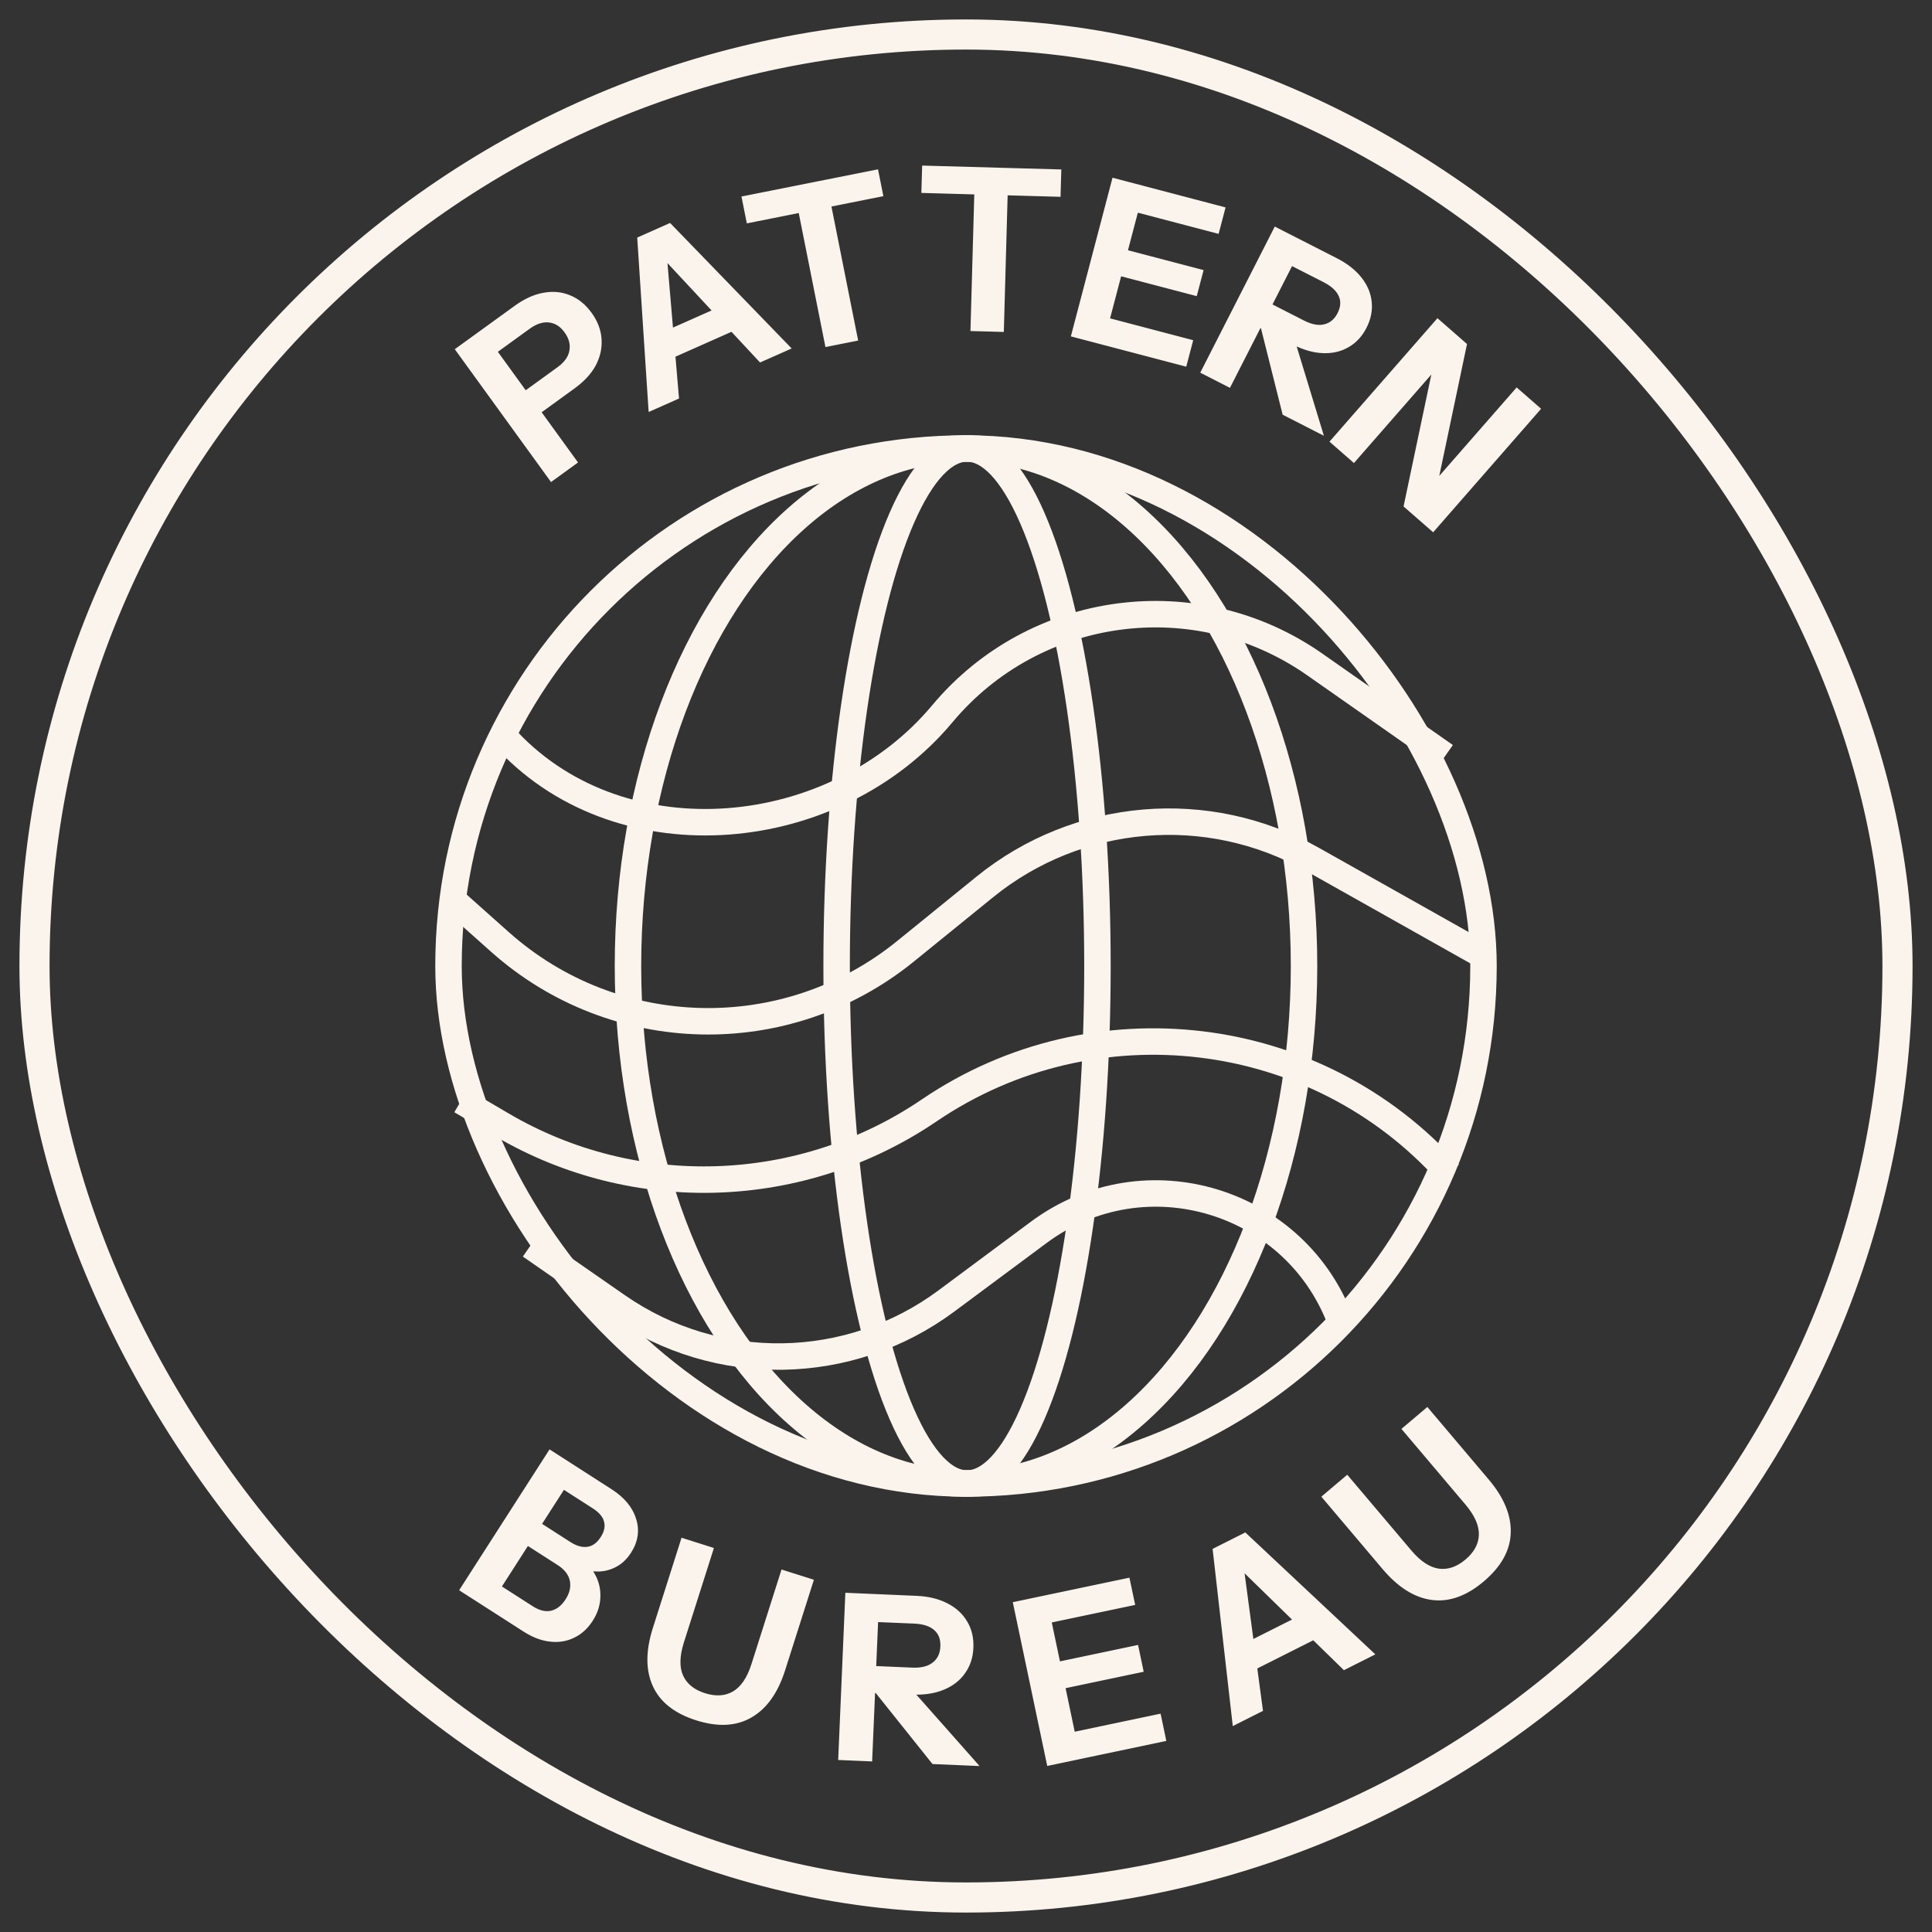 <?xml version="1.0" encoding="utf-8"?>
<svg xmlns="http://www.w3.org/2000/svg" fill="none" height="100%" overflow="visible" preserveAspectRatio="none" style="display: block;" viewBox="0 0 56 56" width="100%">
<rect x="0" y="0" width="56" height="56" fill="#333333" stroke="none"/>
<g id="Logo">
<g clip-path="url(#clip0_0_34)">
<g id="Group 3">
<rect height="30" id="Rectangle 1" rx="15" stroke="#FAF4EC" stroke-width="0.767" width="30" x="13" y="13"/>
<ellipse cx="28.03" cy="28" id="Ellipse 14" rx="3.78" ry="15" stroke="#FAF4EC" stroke-width="0.767"/>
<ellipse cx="28" cy="28" id="Ellipse 15" rx="9.798" ry="15" stroke="#FAF4EC" stroke-width="0.767"/>
<path d="M13.121 26.082L14.491 27.303C17.812 30.263 22.789 30.378 26.243 27.576L28.545 25.708C31.243 23.519 35.005 23.201 38.033 24.904L43.06 27.733" id="Vector 1" stroke="#FAF4EC" stroke-width="0.767"/>
<path d="M13.363 31.908L14.554 32.607C18.407 34.868 23.238 34.696 26.934 32.185V32.185C31.702 28.947 38.158 29.716 42.002 34.011V34.011" id="Vector 4" stroke="#FAF4EC" stroke-width="0.767"/>
<path d="M15.374 36.107L17.903 37.863C20.783 39.862 24.618 39.8 27.432 37.709L30.105 35.723C33.19 33.43 37.615 34.779 38.896 38.404V38.404" id="Vector 5" stroke="#FAF4EC" stroke-width="0.767"/>
<path d="M14.437 21.172C14.537 21.28 14.635 21.385 14.732 21.488C18.076 25.011 24.198 24.417 27.313 20.69V20.69C29.993 17.483 34.683 16.861 38.107 19.258L41.892 21.909" id="Vector 3" stroke="#FAF4EC" stroke-width="0.767"/>
</g>
<g id="Group 4">
<g id="PATTERN">
<mask fill="black" height="33.941" id="path-9-outside-1_0_34" maskUnits="userSpaceOnUse" width="33.941" x="11.736" y="-5.377">
<rect fill="white" height="33.941" width="33.941" x="11.736" y="-5.377"/>
<path d="M15.986 13.88L13.274 10.137L14.954 8.92C15.227 8.722 15.495 8.599 15.757 8.552C16.023 8.503 16.269 8.525 16.496 8.62C16.726 8.712 16.926 8.874 17.094 9.106C17.26 9.335 17.352 9.575 17.37 9.826C17.388 10.077 17.335 10.321 17.211 10.559C17.085 10.793 16.885 11.009 16.611 11.208L15.457 12.044L15.073 11.514L16.196 10.7C16.41 10.544 16.535 10.37 16.569 10.176C16.607 9.98 16.556 9.786 16.418 9.596C16.282 9.408 16.117 9.304 15.921 9.282C15.729 9.257 15.525 9.323 15.31 9.478L14.338 10.183L16.662 13.39L15.986 13.88ZM18.861 11.843L18.539 6.928L19.196 6.636L19.612 11.509L18.861 11.843ZM22.047 10.428L18.715 6.85L19.407 6.542L22.833 10.078L22.047 10.428ZM18.927 9.826L21.239 8.798L21.51 9.409L19.198 10.436L18.927 9.826ZM23.978 9.982L23.204 6.097L21.699 6.397L21.57 5.748L25.398 4.985L25.527 5.634L24.022 5.934L24.796 9.819L23.978 9.982ZM28.197 9.53L28.308 5.571L26.774 5.528L26.793 4.867L30.695 4.976L30.676 5.637L29.142 5.594L29.032 9.554L28.197 9.53ZM31.12 9.703L32.294 5.232L33.102 5.444L31.927 9.915L31.12 9.703ZM31.505 9.804L31.673 9.164L34.505 9.908L34.337 10.547L31.505 9.804ZM32.027 7.817L32.192 7.19L34.806 7.876L34.641 8.503L32.027 7.817ZM32.511 5.973L32.679 5.333L35.443 6.059L35.275 6.698L32.511 5.973ZM34.879 10.774L36.979 6.656L38.718 7.543C39.011 7.693 39.242 7.872 39.408 8.082C39.575 8.292 39.67 8.516 39.693 8.754C39.72 8.993 39.672 9.233 39.549 9.473C39.429 9.71 39.264 9.887 39.054 10.006C38.848 10.127 38.611 10.182 38.343 10.17C38.075 10.158 37.795 10.077 37.501 9.928L36.346 9.338L36.635 8.772L37.767 9.35C38.007 9.472 38.219 9.51 38.401 9.464C38.587 9.42 38.729 9.3 38.829 9.106C38.928 8.911 38.941 8.73 38.867 8.563C38.796 8.392 38.638 8.245 38.394 8.12L37.422 7.624L35.622 11.153L34.879 10.774ZM37.235 11.976L36.473 8.934L37.308 9.36L38.264 12.501L37.235 11.976ZM38.629 12.796L41.671 9.316L42.45 9.996L41.501 14.505L41.284 14.392L43.967 11.323L44.577 11.855L41.534 15.335L40.756 14.655L41.704 10.146L41.921 10.259L39.238 13.328L38.629 12.796Z"/>
</mask>
<path d="M15.986 13.88L13.274 10.137L14.954 8.92C15.227 8.722 15.495 8.599 15.757 8.552C16.023 8.503 16.269 8.525 16.496 8.62C16.726 8.712 16.926 8.874 17.094 9.106C17.26 9.335 17.352 9.575 17.37 9.826C17.388 10.077 17.335 10.321 17.211 10.559C17.085 10.793 16.885 11.009 16.611 11.208L15.457 12.044L15.073 11.514L16.196 10.7C16.41 10.544 16.535 10.37 16.569 10.176C16.607 9.98 16.556 9.786 16.418 9.596C16.282 9.408 16.117 9.304 15.921 9.282C15.729 9.257 15.525 9.323 15.31 9.478L14.338 10.183L16.662 13.39L15.986 13.88ZM18.861 11.843L18.539 6.928L19.196 6.636L19.612 11.509L18.861 11.843ZM22.047 10.428L18.715 6.85L19.407 6.542L22.833 10.078L22.047 10.428ZM18.927 9.826L21.239 8.798L21.51 9.409L19.198 10.436L18.927 9.826ZM23.978 9.982L23.204 6.097L21.699 6.397L21.57 5.748L25.398 4.985L25.527 5.634L24.022 5.934L24.796 9.819L23.978 9.982ZM28.197 9.53L28.308 5.571L26.774 5.528L26.793 4.867L30.695 4.976L30.676 5.637L29.142 5.594L29.032 9.554L28.197 9.53ZM31.12 9.703L32.294 5.232L33.102 5.444L31.927 9.915L31.12 9.703ZM31.505 9.804L31.673 9.164L34.505 9.908L34.337 10.547L31.505 9.804ZM32.027 7.817L32.192 7.19L34.806 7.876L34.641 8.503L32.027 7.817ZM32.511 5.973L32.679 5.333L35.443 6.059L35.275 6.698L32.511 5.973ZM34.879 10.774L36.979 6.656L38.718 7.543C39.011 7.693 39.242 7.872 39.408 8.082C39.575 8.292 39.67 8.516 39.693 8.754C39.72 8.993 39.672 9.233 39.549 9.473C39.429 9.71 39.264 9.887 39.054 10.006C38.848 10.127 38.611 10.182 38.343 10.17C38.075 10.158 37.795 10.077 37.501 9.928L36.346 9.338L36.635 8.772L37.767 9.35C38.007 9.472 38.219 9.51 38.401 9.464C38.587 9.42 38.729 9.3 38.829 9.106C38.928 8.911 38.941 8.73 38.867 8.563C38.796 8.392 38.638 8.245 38.394 8.12L37.422 7.624L35.622 11.153L34.879 10.774ZM37.235 11.976L36.473 8.934L37.308 9.36L38.264 12.501L37.235 11.976ZM38.629 12.796L41.671 9.316L42.45 9.996L41.501 14.505L41.284 14.392L43.967 11.323L44.577 11.855L41.534 15.335L40.756 14.655L41.704 10.146L41.921 10.259L39.238 13.328L38.629 12.796Z" fill="#FAF4EC"/>
<path d="M15.986 13.88L15.933 13.919L15.972 13.973L16.025 13.934L15.986 13.88ZM13.274 10.137L13.236 10.083L13.182 10.122L13.221 10.176L13.274 10.137ZM15.757 8.552L15.769 8.617L15.769 8.617L15.757 8.552ZM16.496 8.62L16.47 8.681L16.471 8.681L16.496 8.62ZM17.37 9.826L17.436 9.821L17.436 9.821L17.37 9.826ZM17.211 10.559L17.27 10.59L17.27 10.589L17.211 10.559ZM15.457 12.044L15.403 12.083L15.442 12.136L15.496 12.098L15.457 12.044ZM15.073 11.514L15.034 11.46L14.98 11.499L15.019 11.553L15.073 11.514ZM16.569 10.176L16.504 10.164L16.504 10.165L16.569 10.176ZM15.921 9.282L15.913 9.347L15.914 9.347L15.921 9.282ZM14.338 10.183L14.299 10.129L14.246 10.168L14.285 10.222L14.338 10.183ZM16.662 13.39L16.701 13.444L16.755 13.405L16.716 13.352L16.662 13.39ZM15.986 13.88L16.04 13.841L13.328 10.098L13.274 10.137L13.221 10.176L15.933 13.919L15.986 13.88ZM13.274 10.137L13.313 10.191L14.992 8.974L14.954 8.92L14.915 8.867L13.236 10.083L13.274 10.137ZM14.954 8.92L14.992 8.974C15.26 8.78 15.519 8.662 15.769 8.617L15.757 8.552L15.745 8.487C15.472 8.536 15.195 8.664 14.915 8.867L14.954 8.92ZM15.757 8.552L15.769 8.617C16.023 8.57 16.256 8.592 16.47 8.681L16.496 8.62L16.521 8.558C16.281 8.459 16.022 8.435 15.745 8.487L15.757 8.552ZM16.496 8.62L16.471 8.681C16.688 8.768 16.878 8.921 17.04 9.145L17.094 9.106L17.148 9.067C16.973 8.826 16.764 8.655 16.52 8.558L16.496 8.62ZM17.094 9.106L17.04 9.145C17.2 9.365 17.287 9.593 17.304 9.83L17.37 9.826L17.436 9.821C17.417 9.556 17.32 9.304 17.148 9.067L17.094 9.106ZM17.37 9.826L17.304 9.83C17.321 10.069 17.271 10.301 17.152 10.528L17.211 10.559L17.27 10.589C17.399 10.342 17.455 10.085 17.436 9.821L17.37 9.826ZM17.211 10.559L17.153 10.527C17.032 10.751 16.84 10.96 16.572 11.154L16.611 11.208L16.65 11.261C16.93 11.059 17.137 10.835 17.27 10.59L17.211 10.559ZM16.611 11.208L16.572 11.154L15.418 11.99L15.457 12.044L15.496 12.098L16.65 11.261L16.611 11.208ZM15.457 12.044L15.511 12.005L15.126 11.475L15.073 11.514L15.019 11.553L15.403 12.083L15.457 12.044ZM15.073 11.514L15.111 11.567L16.235 10.754L16.196 10.7L16.157 10.646L15.034 11.46L15.073 11.514ZM16.196 10.7L16.235 10.754C16.458 10.591 16.596 10.403 16.634 10.187L16.569 10.176L16.504 10.165C16.474 10.336 16.363 10.497 16.157 10.646L16.196 10.7ZM16.569 10.176L16.634 10.188C16.676 9.971 16.618 9.759 16.472 9.557L16.418 9.596L16.364 9.634C16.494 9.813 16.537 9.988 16.504 10.164L16.569 10.176ZM16.418 9.596L16.472 9.557C16.327 9.357 16.146 9.24 15.929 9.216L15.921 9.282L15.914 9.347C16.088 9.367 16.238 9.459 16.364 9.634L16.418 9.596ZM15.921 9.282L15.93 9.216C15.715 9.189 15.495 9.263 15.272 9.425L15.31 9.478L15.349 9.532C15.556 9.382 15.743 9.326 15.913 9.347L15.921 9.282ZM15.31 9.478L15.272 9.425L14.299 10.129L14.338 10.183L14.377 10.236L15.349 9.532L15.31 9.478ZM14.338 10.183L14.285 10.222L16.609 13.429L16.662 13.39L16.716 13.352L14.392 10.144L14.338 10.183ZM16.662 13.39L16.623 13.337L15.948 13.827L15.986 13.88L16.025 13.934L16.701 13.444L16.662 13.39ZM18.861 11.843L18.795 11.848L18.802 11.942L18.888 11.904L18.861 11.843ZM18.539 6.928L18.512 6.868L18.47 6.886L18.473 6.933L18.539 6.928ZM19.196 6.636L19.262 6.631L19.254 6.538L19.169 6.576L19.196 6.636ZM19.612 11.509L19.639 11.57L19.682 11.551L19.678 11.504L19.612 11.509ZM22.047 10.428L21.999 10.473L22.031 10.507L22.074 10.488L22.047 10.428ZM18.715 6.85L18.688 6.79L18.603 6.827L18.666 6.895L18.715 6.85ZM19.407 6.542L19.455 6.496L19.422 6.463L19.38 6.482L19.407 6.542ZM22.833 10.078L22.86 10.139L22.947 10.1L22.881 10.032L22.833 10.078ZM18.927 9.826L18.9 9.765L18.84 9.792L18.867 9.853L18.927 9.826ZM21.239 8.798L21.299 8.772L21.272 8.711L21.212 8.738L21.239 8.798ZM21.51 9.409L21.537 9.469L21.597 9.442L21.57 9.382L21.51 9.409ZM19.198 10.436L19.138 10.463L19.165 10.523L19.225 10.496L19.198 10.436ZM18.861 11.843L18.927 11.839L18.605 6.924L18.539 6.928L18.473 6.933L18.795 11.848L18.861 11.843ZM18.539 6.928L18.566 6.989L19.223 6.697L19.196 6.636L19.169 6.576L18.512 6.868L18.539 6.928ZM19.196 6.636L19.13 6.642L19.546 11.515L19.612 11.509L19.678 11.504L19.262 6.631L19.196 6.636ZM19.612 11.509L19.585 11.449L18.834 11.783L18.861 11.843L18.888 11.904L19.639 11.57L19.612 11.509ZM22.047 10.428L22.096 10.382L18.763 6.805L18.715 6.85L18.666 6.895L21.999 10.473L22.047 10.428ZM18.715 6.85L18.742 6.91L19.434 6.603L19.407 6.542L19.38 6.482L18.688 6.79L18.715 6.85ZM19.407 6.542L19.36 6.588L22.786 10.124L22.833 10.078L22.881 10.032L19.455 6.496L19.407 6.542ZM22.833 10.078L22.806 10.018L22.02 10.367L22.047 10.428L22.074 10.488L22.86 10.139L22.833 10.078ZM18.927 9.826L18.954 9.886L21.266 8.859L21.239 8.798L21.212 8.738L18.9 9.765L18.927 9.826ZM21.239 8.798L21.178 8.825L21.449 9.436L21.51 9.409L21.57 9.382L21.299 8.772L21.239 8.798ZM21.51 9.409L21.483 9.348L19.172 10.375L19.198 10.436L19.225 10.496L21.537 9.469L21.51 9.409ZM19.198 10.436L19.259 10.409L18.988 9.799L18.927 9.826L18.867 9.853L19.138 10.463L19.198 10.436ZM23.978 9.982L23.913 9.995L23.926 10.06L23.991 10.047L23.978 9.982ZM23.204 6.097L23.269 6.084L23.256 6.019L23.191 6.032L23.204 6.097ZM21.699 6.397L21.634 6.41L21.647 6.475L21.712 6.462L21.699 6.397ZM21.57 5.748L21.557 5.683L21.492 5.696L21.505 5.761L21.57 5.748ZM25.398 4.985L25.463 4.973L25.45 4.908L25.385 4.921L25.398 4.985ZM25.527 5.634L25.54 5.699L25.605 5.686L25.592 5.621L25.527 5.634ZM24.022 5.934L24.009 5.869L23.944 5.882L23.957 5.947L24.022 5.934ZM24.796 9.819L24.809 9.884L24.874 9.871L24.861 9.806L24.796 9.819ZM23.978 9.982L24.043 9.969L23.269 6.084L23.204 6.097L23.139 6.11L23.913 9.995L23.978 9.982ZM23.204 6.097L23.191 6.032L21.686 6.332L21.699 6.397L21.712 6.462L23.217 6.162L23.204 6.097ZM21.699 6.397L21.764 6.384L21.635 5.735L21.57 5.748L21.505 5.761L21.634 6.41L21.699 6.397ZM21.57 5.748L21.583 5.813L25.411 5.05L25.398 4.985L25.385 4.921L21.557 5.683L21.57 5.748ZM25.398 4.985L25.333 4.998L25.462 5.647L25.527 5.634L25.592 5.621L25.463 4.973L25.398 4.985ZM25.527 5.634L25.514 5.569L24.009 5.869L24.022 5.934L24.035 5.999L25.54 5.699L25.527 5.634ZM24.022 5.934L23.957 5.947L24.731 9.832L24.796 9.819L24.861 9.806L24.087 5.921L24.022 5.934ZM24.796 9.819L24.783 9.754L23.965 9.917L23.978 9.982L23.991 10.047L24.809 9.884L24.796 9.819ZM28.197 9.53L28.131 9.529L28.129 9.595L28.195 9.597L28.197 9.53ZM28.308 5.571L28.374 5.573L28.376 5.506L28.31 5.505L28.308 5.571ZM26.774 5.528L26.708 5.526L26.706 5.592L26.773 5.594L26.774 5.528ZM26.793 4.867L26.795 4.801L26.729 4.799L26.727 4.865L26.793 4.867ZM30.695 4.976L30.761 4.978L30.763 4.912L30.697 4.91L30.695 4.976ZM30.676 5.637L30.674 5.703L30.741 5.705L30.742 5.639L30.676 5.637ZM29.142 5.594L29.144 5.528L29.078 5.526L29.076 5.592L29.142 5.594ZM29.032 9.554L29.03 9.62L29.096 9.622L29.098 9.556L29.032 9.554ZM28.197 9.53L28.264 9.532L28.374 5.573L28.308 5.571L28.242 5.569L28.131 9.529L28.197 9.53ZM28.308 5.571L28.31 5.505L26.776 5.462L26.774 5.528L26.773 5.594L28.306 5.637L28.308 5.571ZM26.774 5.528L26.841 5.53L26.859 4.869L26.793 4.867L26.727 4.865L26.708 5.526L26.774 5.528ZM26.793 4.867L26.791 4.933L30.693 5.042L30.695 4.976L30.697 4.91L26.795 4.801L26.793 4.867ZM30.695 4.976L30.629 4.974L30.61 5.635L30.676 5.637L30.742 5.639L30.761 4.978L30.695 4.976ZM30.676 5.637L30.678 5.571L29.144 5.528L29.142 5.594L29.141 5.66L30.674 5.703L30.676 5.637ZM29.142 5.594L29.076 5.592L28.965 9.552L29.032 9.554L29.098 9.556L29.209 5.596L29.142 5.594ZM29.032 9.554L29.034 9.488L28.199 9.464L28.197 9.53L28.195 9.597L29.03 9.62L29.032 9.554ZM31.12 9.703L31.056 9.686L31.039 9.75L31.103 9.767L31.12 9.703ZM32.294 5.232L32.311 5.168L32.247 5.151L32.23 5.215L32.294 5.232ZM33.102 5.444L33.166 5.461L33.182 5.397L33.118 5.38L33.102 5.444ZM31.927 9.915L31.91 9.979L31.974 9.996L31.991 9.932L31.927 9.915ZM31.505 9.804L31.441 9.787L31.424 9.851L31.488 9.868L31.505 9.804ZM31.673 9.164L31.69 9.1L31.626 9.083L31.609 9.147L31.673 9.164ZM34.505 9.908L34.569 9.925L34.585 9.861L34.521 9.844L34.505 9.908ZM34.337 10.547L34.32 10.612L34.384 10.628L34.401 10.564L34.337 10.547ZM32.027 7.817L31.963 7.8L31.946 7.864L32.01 7.881L32.027 7.817ZM32.192 7.19L32.208 7.126L32.144 7.109L32.128 7.173L32.192 7.19ZM34.806 7.876L34.87 7.893L34.887 7.829L34.823 7.812L34.806 7.876ZM34.641 8.503L34.624 8.567L34.688 8.584L34.705 8.52L34.641 8.503ZM32.511 5.973L32.447 5.956L32.431 6.02L32.495 6.037L32.511 5.973ZM32.679 5.333L32.696 5.269L32.632 5.252L32.615 5.316L32.679 5.333ZM35.443 6.059L35.507 6.076L35.523 6.012L35.459 5.995L35.443 6.059ZM35.275 6.698L35.258 6.762L35.322 6.779L35.339 6.715L35.275 6.698ZM31.12 9.703L31.184 9.719L32.358 5.249L32.294 5.232L32.23 5.215L31.056 9.686L31.12 9.703ZM32.294 5.232L32.278 5.296L33.085 5.508L33.102 5.444L33.118 5.38L32.311 5.168L32.294 5.232ZM33.102 5.444L33.038 5.427L31.863 9.898L31.927 9.915L31.991 9.932L33.166 5.461L33.102 5.444ZM31.927 9.915L31.944 9.851L31.137 9.639L31.12 9.703L31.103 9.767L31.91 9.979L31.927 9.915ZM31.505 9.804L31.569 9.821L31.737 9.181L31.673 9.164L31.609 9.147L31.441 9.787L31.505 9.804ZM31.673 9.164L31.656 9.228L34.488 9.972L34.505 9.908L34.521 9.844L31.69 9.1L31.673 9.164ZM34.505 9.908L34.44 9.891L34.272 10.531L34.337 10.547L34.401 10.564L34.569 9.925L34.505 9.908ZM34.337 10.547L34.353 10.483L31.522 9.74L31.505 9.804L31.488 9.868L34.32 10.612L34.337 10.547ZM32.027 7.817L32.091 7.834L32.256 7.206L32.192 7.19L32.128 7.173L31.963 7.8L32.027 7.817ZM32.192 7.19L32.175 7.254L34.789 7.94L34.806 7.876L34.823 7.812L32.208 7.126L32.192 7.19ZM34.806 7.876L34.742 7.859L34.577 8.487L34.641 8.503L34.705 8.52L34.87 7.893L34.806 7.876ZM34.641 8.503L34.658 8.439L32.044 7.753L32.027 7.817L32.01 7.881L34.624 8.567L34.641 8.503ZM32.511 5.973L32.575 5.989L32.743 5.35L32.679 5.333L32.615 5.316L32.447 5.956L32.511 5.973ZM32.679 5.333L32.663 5.397L35.426 6.123L35.443 6.059L35.459 5.995L32.696 5.269L32.679 5.333ZM35.443 6.059L35.379 6.042L35.211 6.682L35.275 6.698L35.339 6.715L35.507 6.076L35.443 6.059ZM35.275 6.698L35.291 6.634L32.528 5.909L32.511 5.973L32.495 6.037L35.258 6.762L35.275 6.698ZM34.879 10.774L34.82 10.743L34.79 10.802L34.849 10.832L34.879 10.774ZM36.979 6.656L37.009 6.597L36.95 6.567L36.92 6.626L36.979 6.656ZM38.718 7.543L38.748 7.484L38.718 7.543ZM39.408 8.082L39.356 8.124L39.356 8.124L39.408 8.082ZM39.693 8.754L39.627 8.76L39.627 8.761L39.693 8.754ZM39.054 10.006L39.021 9.949L39.02 9.949L39.054 10.006ZM38.343 10.17L38.346 10.104L38.346 10.104L38.343 10.17ZM37.501 9.928L37.531 9.869L37.501 9.928ZM36.346 9.338L36.287 9.308L36.257 9.367L36.316 9.397L36.346 9.338ZM36.635 8.772L36.665 8.713L36.606 8.683L36.576 8.742L36.635 8.772ZM38.401 9.464L38.385 9.4L38.385 9.4L38.401 9.464ZM38.867 8.563L38.806 8.589L38.807 8.59L38.867 8.563ZM38.394 8.12L38.364 8.179L38.394 8.12ZM37.422 7.624L37.452 7.565L37.393 7.535L37.363 7.594L37.422 7.624ZM35.622 11.153L35.592 11.212L35.651 11.242L35.681 11.183L35.622 11.153ZM37.235 11.976L37.171 11.992L37.178 12.021L37.205 12.034L37.235 11.976ZM36.473 8.934L36.503 8.875L36.373 8.809L36.408 8.951L36.473 8.934ZM37.308 9.36L37.371 9.341L37.363 9.314L37.338 9.301L37.308 9.36ZM38.264 12.501L38.234 12.56L38.373 12.63L38.328 12.481L38.264 12.501ZM34.879 10.774L34.938 10.803L37.038 6.686L36.979 6.656L36.92 6.626L34.82 10.743L34.879 10.774ZM36.979 6.656L36.949 6.715L38.688 7.602L38.718 7.543L38.748 7.484L37.009 6.597L36.979 6.656ZM38.718 7.543L38.688 7.602C38.975 7.748 39.197 7.923 39.356 8.124L39.408 8.082L39.46 8.041C39.286 7.822 39.048 7.637 38.748 7.484L38.718 7.543ZM39.408 8.082L39.356 8.124C39.516 8.325 39.605 8.537 39.627 8.76L39.693 8.754L39.759 8.747C39.734 8.496 39.634 8.26 39.46 8.041L39.408 8.082ZM39.693 8.754L39.627 8.761C39.652 8.986 39.608 9.213 39.49 9.443L39.549 9.473L39.608 9.503C39.736 9.253 39.787 9 39.759 8.746L39.693 8.754ZM39.549 9.473L39.49 9.443C39.375 9.669 39.218 9.837 39.021 9.949L39.054 10.006L39.087 10.064C39.309 9.938 39.482 9.75 39.608 9.503L39.549 9.473ZM39.054 10.006L39.02 9.949C38.827 10.063 38.603 10.115 38.346 10.104L38.343 10.17L38.34 10.236C38.62 10.248 38.869 10.191 39.087 10.063L39.054 10.006ZM38.343 10.17L38.346 10.104C38.09 10.092 37.818 10.015 37.531 9.869L37.501 9.928L37.471 9.987C37.771 10.14 38.061 10.224 38.34 10.236L38.343 10.17ZM37.501 9.928L37.531 9.869L36.376 9.279L36.346 9.338L36.316 9.397L37.471 9.987L37.501 9.928ZM36.346 9.338L36.405 9.368L36.694 8.802L36.635 8.772L36.576 8.742L36.287 9.308L36.346 9.338ZM36.635 8.772L36.605 8.831L37.737 9.409L37.767 9.35L37.797 9.291L36.665 8.713L36.635 8.772ZM37.767 9.35L37.737 9.409C37.986 9.535 38.214 9.58 38.417 9.528L38.401 9.464L38.385 9.4C38.223 9.441 38.029 9.409 37.797 9.291L37.767 9.35ZM38.401 9.464L38.416 9.528C38.624 9.479 38.781 9.345 38.888 9.136L38.829 9.106L38.77 9.076C38.678 9.255 38.55 9.36 38.385 9.4L38.401 9.464ZM38.829 9.106L38.888 9.136C38.994 8.927 39.011 8.726 38.928 8.537L38.867 8.563L38.807 8.59C38.871 8.735 38.862 8.895 38.77 9.076L38.829 9.106ZM38.867 8.563L38.929 8.538C38.849 8.347 38.676 8.19 38.425 8.061L38.394 8.12L38.364 8.179C38.601 8.3 38.743 8.438 38.806 8.589L38.867 8.563ZM38.394 8.12L38.425 8.061L37.452 7.565L37.422 7.624L37.392 7.683L38.364 8.179L38.394 8.12ZM37.422 7.624L37.363 7.594L35.563 11.123L35.622 11.153L35.681 11.183L37.481 7.654L37.422 7.624ZM35.622 11.153L35.652 11.094L34.909 10.714L34.879 10.774L34.849 10.832L35.592 11.212L35.622 11.153ZM37.235 11.976L37.299 11.959L36.537 8.918L36.473 8.934L36.408 8.951L37.171 11.992L37.235 11.976ZM36.473 8.934L36.443 8.993L37.278 9.419L37.308 9.36L37.338 9.301L36.503 8.875L36.473 8.934ZM37.308 9.36L37.244 9.38L38.201 12.52L38.264 12.501L38.328 12.481L37.371 9.341L37.308 9.36ZM38.264 12.501L38.294 12.442L37.265 11.916L37.235 11.976L37.205 12.034L38.234 12.56L38.264 12.501ZM38.629 12.796L38.579 12.752L38.536 12.802L38.586 12.846L38.629 12.796ZM41.671 9.316L41.715 9.266L41.665 9.222L41.622 9.272L41.671 9.316ZM42.45 9.996L42.514 10.01L42.522 9.972L42.493 9.946L42.45 9.996ZM41.501 14.505L41.471 14.564L41.548 14.604L41.566 14.518L41.501 14.505ZM41.284 14.392L41.234 14.348L41.179 14.412L41.254 14.451L41.284 14.392ZM43.967 11.323L44.011 11.273L43.961 11.229L43.918 11.279L43.967 11.323ZM44.577 11.855L44.626 11.899L44.67 11.849L44.62 11.805L44.577 11.855ZM41.534 15.335L41.491 15.385L41.541 15.429L41.584 15.379L41.534 15.335ZM40.756 14.655L40.691 14.641L40.683 14.679L40.712 14.705L40.756 14.655ZM41.704 10.146L41.735 10.087L41.658 10.047L41.64 10.133L41.704 10.146ZM41.921 10.259L41.971 10.303L42.027 10.239L41.952 10.2L41.921 10.259ZM39.238 13.328L39.195 13.378L39.245 13.422L39.288 13.372L39.238 13.328ZM38.629 12.796L38.679 12.839L41.721 9.359L41.671 9.316L41.622 9.272L38.579 12.752L38.629 12.796ZM41.671 9.316L41.628 9.366L42.406 10.046L42.45 9.996L42.493 9.946L41.715 9.266L41.671 9.316ZM42.45 9.996L42.385 9.982L41.437 14.491L41.501 14.505L41.566 14.518L42.514 10.01L42.45 9.996ZM41.501 14.505L41.532 14.446L41.315 14.333L41.284 14.392L41.254 14.451L41.471 14.564L41.501 14.505ZM41.284 14.392L41.334 14.436L44.017 11.366L43.967 11.323L43.918 11.279L41.234 14.348L41.284 14.392ZM43.967 11.323L43.924 11.373L44.533 11.905L44.577 11.855L44.62 11.805L44.011 11.273L43.967 11.323ZM44.577 11.855L44.527 11.812L41.484 15.292L41.534 15.335L41.584 15.379L44.626 11.899L44.577 11.855ZM41.534 15.335L41.578 15.286L40.8 14.605L40.756 14.655L40.712 14.705L41.491 15.385L41.534 15.335ZM40.756 14.655L40.821 14.669L41.769 10.16L41.704 10.146L41.64 10.133L40.691 14.641L40.756 14.655ZM41.704 10.146L41.674 10.205L41.891 10.318L41.921 10.259L41.952 10.2L41.735 10.087L41.704 10.146ZM41.921 10.259L41.871 10.215L39.188 13.285L39.238 13.328L39.288 13.372L41.971 10.303L41.921 10.259ZM39.238 13.328L39.282 13.278L38.673 12.746L38.629 12.796L38.586 12.846L39.195 13.378L39.238 13.328Z" fill="#FAF4EC" mask="url(#path-9-outside-1_0_34)"/>
</g>
<g id="BUREAU">
<mask fill="black" height="33.941" id="path-11-outside-2_0_34" maskUnits="userSpaceOnUse" width="33.941" x="11.736" y="27.574">
<rect fill="white" height="33.941" width="33.941" x="11.736" y="27.574"/>
<path d="M13.963 46.435L14.302 45.905L15.411 46.617C15.613 46.747 15.805 46.792 15.986 46.752C16.169 46.709 16.324 46.59 16.449 46.395C16.579 46.193 16.622 45.995 16.58 45.802C16.538 45.609 16.412 45.445 16.203 45.311L15.127 44.62L15.467 44.091L16.493 44.749C16.692 44.877 16.875 44.927 17.043 44.9C17.211 44.873 17.352 44.769 17.468 44.589C17.581 44.412 17.616 44.245 17.572 44.087C17.532 43.931 17.414 43.791 17.219 43.666L16.172 42.993L16.511 42.464L17.692 43.221C18.048 43.45 18.275 43.723 18.373 44.04C18.477 44.356 18.431 44.666 18.235 44.972C18.112 45.163 17.959 45.301 17.775 45.385C17.597 45.468 17.408 45.5 17.207 45.48C17.007 45.461 16.811 45.39 16.62 45.267L16.722 45.169C16.924 45.299 17.079 45.463 17.185 45.661C17.294 45.855 17.344 46.064 17.336 46.287C17.331 46.513 17.261 46.732 17.124 46.945C16.985 47.162 16.811 47.319 16.605 47.414C16.402 47.512 16.18 47.546 15.939 47.517C15.703 47.489 15.461 47.397 15.215 47.238L13.963 46.435ZM13.4 46.074L15.949 42.103L16.666 42.563L14.117 46.534L13.4 46.074ZM20.197 49.801C19.59 49.608 19.184 49.289 18.982 48.844C18.779 48.4 18.781 47.854 18.986 47.209L19.798 44.654L20.61 44.913L19.76 47.586C19.629 47.998 19.623 48.335 19.741 48.597C19.861 48.855 20.085 49.037 20.414 49.141C20.743 49.246 21.031 49.227 21.277 49.086C21.526 48.94 21.715 48.663 21.844 48.255L22.696 45.575L23.508 45.834L22.694 48.394C22.49 49.035 22.175 49.479 21.749 49.724C21.327 49.97 20.809 49.996 20.197 49.801ZM24.364 50.951L24.566 46.236L26.557 46.322C26.893 46.336 27.183 46.406 27.427 46.53C27.671 46.654 27.854 46.821 27.976 47.032C28.102 47.243 28.16 47.486 28.148 47.761C28.137 48.032 28.059 48.267 27.915 48.466C27.775 48.666 27.578 48.817 27.324 48.919C27.071 49.022 26.776 49.067 26.44 49.052L25.117 48.995L25.145 48.347L26.441 48.403C26.716 48.415 26.929 48.36 27.078 48.24C27.232 48.12 27.314 47.948 27.323 47.726C27.333 47.503 27.268 47.33 27.129 47.206C26.99 47.077 26.781 47.007 26.502 46.995L25.389 46.947L25.215 50.987L24.364 50.951ZM27.062 51.066L25.063 48.567L26.019 48.608L28.24 51.117L27.062 51.066ZM30.406 51.109L29.435 46.492L30.269 46.316L31.239 50.934L30.406 51.109ZM30.803 51.026L30.665 50.365L33.589 49.75L33.728 50.411L30.803 51.026ZM30.372 48.973L30.236 48.325L32.936 47.758L33.072 48.406L30.372 48.973ZM29.971 47.069L29.833 46.408L32.687 45.808L32.825 46.468L29.971 47.069ZM35.787 49.93L35.218 44.934L35.874 44.604L36.537 49.553L35.787 49.93ZM38.966 48.331L35.394 44.846L36.085 44.498L39.751 47.936L38.966 48.331ZM35.756 47.87L38.063 46.709L38.369 47.318L36.062 48.478L35.756 47.87ZM42.964 45.789C42.477 46.201 41.991 46.374 41.507 46.309C41.022 46.244 40.562 45.953 40.124 45.436L38.393 43.39L39.043 42.839L40.855 44.981C41.134 45.311 41.416 45.495 41.702 45.535C41.984 45.571 42.257 45.477 42.52 45.254C42.784 45.031 42.921 44.778 42.932 44.493C42.941 44.206 42.807 43.899 42.53 43.572L40.714 41.425L41.364 40.875L43.1 42.926C43.535 43.44 43.742 43.943 43.723 44.434C43.707 44.922 43.454 45.374 42.964 45.789Z"/>
</mask>
<path d="M13.963 46.435L14.302 45.905L15.411 46.617C15.613 46.747 15.805 46.792 15.986 46.752C16.169 46.709 16.324 46.59 16.449 46.395C16.579 46.193 16.622 45.995 16.58 45.802C16.538 45.609 16.412 45.445 16.203 45.311L15.127 44.62L15.467 44.091L16.493 44.749C16.692 44.877 16.875 44.927 17.043 44.9C17.211 44.873 17.352 44.769 17.468 44.589C17.581 44.412 17.616 44.245 17.572 44.087C17.532 43.931 17.414 43.791 17.219 43.666L16.172 42.993L16.511 42.464L17.692 43.221C18.048 43.45 18.275 43.723 18.373 44.04C18.477 44.356 18.431 44.666 18.235 44.972C18.112 45.163 17.959 45.301 17.775 45.385C17.597 45.468 17.408 45.5 17.207 45.48C17.007 45.461 16.811 45.39 16.62 45.267L16.722 45.169C16.924 45.299 17.079 45.463 17.185 45.661C17.294 45.855 17.344 46.064 17.336 46.287C17.331 46.513 17.261 46.732 17.124 46.945C16.985 47.162 16.811 47.319 16.605 47.414C16.402 47.512 16.18 47.546 15.939 47.517C15.703 47.489 15.461 47.397 15.215 47.238L13.963 46.435ZM13.4 46.074L15.949 42.103L16.666 42.563L14.117 46.534L13.4 46.074ZM20.197 49.801C19.59 49.608 19.184 49.289 18.982 48.844C18.779 48.4 18.781 47.854 18.986 47.209L19.798 44.654L20.61 44.913L19.76 47.586C19.629 47.998 19.623 48.335 19.741 48.597C19.861 48.855 20.085 49.037 20.414 49.141C20.743 49.246 21.031 49.227 21.277 49.086C21.526 48.94 21.715 48.663 21.844 48.255L22.696 45.575L23.508 45.834L22.694 48.394C22.49 49.035 22.175 49.479 21.749 49.724C21.327 49.97 20.809 49.996 20.197 49.801ZM24.364 50.951L24.566 46.236L26.557 46.322C26.893 46.336 27.183 46.406 27.427 46.53C27.671 46.654 27.854 46.821 27.976 47.032C28.102 47.243 28.16 47.486 28.148 47.761C28.137 48.032 28.059 48.267 27.915 48.466C27.775 48.666 27.578 48.817 27.324 48.919C27.071 49.022 26.776 49.067 26.44 49.052L25.117 48.995L25.145 48.347L26.441 48.403C26.716 48.415 26.929 48.36 27.078 48.24C27.232 48.12 27.314 47.948 27.323 47.726C27.333 47.503 27.268 47.33 27.129 47.206C26.99 47.077 26.781 47.007 26.502 46.995L25.389 46.947L25.215 50.987L24.364 50.951ZM27.062 51.066L25.063 48.567L26.019 48.608L28.24 51.117L27.062 51.066ZM30.406 51.109L29.435 46.492L30.269 46.316L31.239 50.934L30.406 51.109ZM30.803 51.026L30.665 50.365L33.589 49.75L33.728 50.411L30.803 51.026ZM30.372 48.973L30.236 48.325L32.936 47.758L33.072 48.406L30.372 48.973ZM29.971 47.069L29.833 46.408L32.687 45.808L32.825 46.468L29.971 47.069ZM35.787 49.93L35.218 44.934L35.874 44.604L36.537 49.553L35.787 49.93ZM38.966 48.331L35.394 44.846L36.085 44.498L39.751 47.936L38.966 48.331ZM35.756 47.87L38.063 46.709L38.369 47.318L36.062 48.478L35.756 47.87ZM42.964 45.789C42.477 46.201 41.991 46.374 41.507 46.309C41.022 46.244 40.562 45.953 40.124 45.436L38.393 43.39L39.043 42.839L40.855 44.981C41.134 45.311 41.416 45.495 41.702 45.535C41.984 45.571 42.257 45.477 42.52 45.254C42.784 45.031 42.921 44.778 42.932 44.493C42.941 44.206 42.807 43.899 42.53 43.572L40.714 41.425L41.364 40.875L43.1 42.926C43.535 43.44 43.742 43.943 43.723 44.434C43.707 44.922 43.454 45.374 42.964 45.789Z" fill="#FAF4EC"/>
<path d="M13.963 46.435L13.907 46.399L13.871 46.455L13.927 46.491L13.963 46.435ZM14.302 45.905L14.338 45.85L14.283 45.814L14.247 45.87L14.302 45.905ZM15.411 46.617L15.447 46.561L15.411 46.617ZM15.986 46.752L16 46.817L16.001 46.817L15.986 46.752ZM16.449 46.395L16.505 46.431L16.449 46.395ZM16.203 45.311L16.238 45.255L16.203 45.311ZM15.127 44.62L15.072 44.585L15.036 44.64L15.091 44.676L15.127 44.62ZM15.467 44.091L15.503 44.035L15.447 43.999L15.411 44.055L15.467 44.091ZM17.043 44.9L17.032 44.834L17.032 44.834L17.043 44.9ZM17.468 44.589L17.412 44.553L17.468 44.589ZM17.572 44.087L17.508 44.104L17.508 44.105L17.572 44.087ZM17.219 43.666L17.184 43.722L17.219 43.666ZM16.172 42.993L16.116 42.958L16.08 43.013L16.136 43.049L16.172 42.993ZM16.511 42.464L16.547 42.408L16.491 42.372L16.456 42.428L16.511 42.464ZM17.692 43.221L17.727 43.166L17.692 43.221ZM18.373 44.04L18.31 44.06L18.31 44.061L18.373 44.04ZM17.775 45.385L17.747 45.325L17.747 45.325L17.775 45.385ZM17.207 45.48L17.214 45.414L17.207 45.48ZM16.62 45.267L16.574 45.219L16.514 45.277L16.584 45.323L16.62 45.267ZM16.722 45.169L16.758 45.113L16.714 45.085L16.676 45.121L16.722 45.169ZM17.185 45.661L17.127 45.692L17.127 45.693L17.185 45.661ZM17.336 46.287L17.27 46.285L17.27 46.286L17.336 46.287ZM17.124 46.945L17.068 46.91L17.124 46.945ZM16.605 47.414L16.577 47.354L16.576 47.355L16.605 47.414ZM15.939 47.517L15.947 47.451L15.947 47.451L15.939 47.517ZM15.215 47.238L15.25 47.183L15.215 47.238ZM13.4 46.074L13.344 46.038L13.309 46.094L13.364 46.13L13.4 46.074ZM15.949 42.103L15.985 42.047L15.929 42.011L15.893 42.067L15.949 42.103ZM16.666 42.563L16.721 42.599L16.757 42.543L16.701 42.507L16.666 42.563ZM14.117 46.534L14.081 46.59L14.137 46.625L14.173 46.57L14.117 46.534ZM13.963 46.435L14.018 46.471L14.358 45.941L14.302 45.905L14.247 45.87L13.907 46.399L13.963 46.435ZM14.302 45.905L14.267 45.961L15.375 46.673L15.411 46.617L15.447 46.561L14.338 45.85L14.302 45.905ZM15.411 46.617L15.375 46.673C15.588 46.809 15.797 46.861 16 46.817L15.986 46.752L15.972 46.688C15.813 46.722 15.639 46.684 15.447 46.561L15.411 46.617ZM15.986 46.752L16.001 46.817C16.205 46.769 16.372 46.637 16.505 46.431L16.449 46.395L16.393 46.359C16.275 46.543 16.134 46.65 15.971 46.688L15.986 46.752ZM16.449 46.395L16.505 46.431C16.642 46.217 16.692 46.002 16.645 45.788L16.58 45.802L16.516 45.816C16.553 45.989 16.516 46.169 16.393 46.359L16.449 46.395ZM16.58 45.802L16.645 45.788C16.598 45.574 16.459 45.396 16.238 45.255L16.203 45.311L16.167 45.366C16.366 45.494 16.478 45.644 16.516 45.816L16.58 45.802ZM16.203 45.311L16.238 45.255L15.163 44.565L15.127 44.62L15.091 44.676L16.167 45.366L16.203 45.311ZM15.127 44.62L15.183 44.656L15.523 44.127L15.467 44.091L15.411 44.055L15.072 44.585L15.127 44.62ZM15.467 44.091L15.431 44.147L16.457 44.805L16.493 44.749L16.529 44.694L15.503 44.035L15.467 44.091ZM16.493 44.749L16.457 44.805C16.664 44.938 16.864 44.996 17.053 44.965L17.043 44.9L17.032 44.834C16.886 44.858 16.719 44.816 16.529 44.694L16.493 44.749ZM17.043 44.9L17.053 44.965C17.244 44.934 17.401 44.816 17.524 44.624L17.468 44.589L17.412 44.553C17.304 44.722 17.177 44.811 17.032 44.834L17.043 44.9ZM17.468 44.589L17.524 44.624C17.644 44.437 17.686 44.25 17.636 44.069L17.572 44.087L17.508 44.105C17.546 44.24 17.519 44.388 17.412 44.553L17.468 44.589ZM17.572 44.087L17.636 44.07C17.59 43.893 17.458 43.74 17.255 43.61L17.219 43.666L17.184 43.722C17.371 43.842 17.474 43.97 17.508 44.104L17.572 44.087ZM17.219 43.666L17.255 43.61L16.207 42.938L16.172 42.993L16.136 43.049L17.184 43.722L17.219 43.666ZM16.172 42.993L16.227 43.029L16.567 42.5L16.511 42.464L16.456 42.428L16.116 42.958L16.172 42.993ZM16.511 42.464L16.476 42.52L17.656 43.277L17.692 43.221L17.727 43.166L16.547 42.408L16.511 42.464ZM17.692 43.221L17.656 43.277C18.003 43.5 18.218 43.761 18.31 44.06L18.373 44.04L18.436 44.021C18.333 43.685 18.093 43.401 17.727 43.166L17.692 43.221ZM18.373 44.04L18.31 44.061C18.407 44.356 18.365 44.646 18.179 44.936L18.235 44.972L18.29 45.008C18.496 44.687 18.546 44.356 18.436 44.02L18.373 44.04ZM18.235 44.972L18.179 44.936C18.062 45.118 17.918 45.246 17.747 45.325L17.775 45.385L17.802 45.445C17.999 45.355 18.162 45.208 18.29 45.008L18.235 44.972ZM17.775 45.385L17.747 45.325C17.58 45.403 17.403 45.433 17.214 45.414L17.207 45.48L17.201 45.546C17.413 45.567 17.614 45.533 17.803 45.445L17.775 45.385ZM17.207 45.48L17.214 45.414C17.025 45.396 16.839 45.329 16.656 45.211L16.62 45.267L16.584 45.323C16.783 45.45 16.989 45.526 17.201 45.546L17.207 45.48ZM16.62 45.267L16.666 45.315L16.768 45.217L16.722 45.169L16.676 45.121L16.574 45.219L16.62 45.267ZM16.722 45.169L16.686 45.225C16.88 45.349 17.026 45.505 17.127 45.692L17.185 45.661L17.243 45.629C17.131 45.421 16.969 45.249 16.758 45.113L16.722 45.169ZM17.185 45.661L17.127 45.693C17.23 45.877 17.277 46.074 17.27 46.285L17.336 46.287L17.402 46.29C17.411 46.054 17.358 45.834 17.243 45.628L17.185 45.661ZM17.336 46.287L17.27 46.286C17.265 46.498 17.199 46.705 17.068 46.91L17.124 46.945L17.179 46.981C17.322 46.759 17.397 46.528 17.402 46.288L17.336 46.287ZM17.124 46.945L17.068 46.91C16.935 47.117 16.771 47.264 16.577 47.354L16.605 47.414L16.633 47.474C16.852 47.373 17.034 47.207 17.179 46.981L17.124 46.945ZM16.605 47.414L16.576 47.355C16.385 47.447 16.176 47.479 15.947 47.451L15.939 47.517L15.931 47.582C16.183 47.614 16.418 47.578 16.634 47.474L16.605 47.414ZM15.939 47.517L15.947 47.451C15.722 47.425 15.49 47.337 15.25 47.183L15.215 47.238L15.179 47.294C15.432 47.456 15.683 47.554 15.932 47.582L15.939 47.517ZM15.215 47.238L15.25 47.183L13.998 46.379L13.963 46.435L13.927 46.491L15.179 47.294L15.215 47.238ZM13.4 46.074L13.456 46.109L16.005 42.139L15.949 42.103L15.893 42.067L13.344 46.038L13.4 46.074ZM15.949 42.103L15.913 42.158L16.63 42.619L16.666 42.563L16.701 42.507L15.985 42.047L15.949 42.103ZM16.666 42.563L16.61 42.527L14.061 46.498L14.117 46.534L14.173 46.57L16.721 42.599L16.666 42.563ZM14.117 46.534L14.153 46.478L13.436 46.018L13.4 46.074L13.364 46.13L14.081 46.59L14.117 46.534ZM18.982 48.844L19.042 48.817L19.042 48.817L18.982 48.844ZM19.798 44.654L19.818 44.592L19.755 44.571L19.735 44.635L19.798 44.654ZM20.61 44.913L20.673 44.933L20.693 44.87L20.63 44.849L20.61 44.913ZM19.76 47.586L19.697 47.566L19.76 47.586ZM19.741 48.597L19.681 48.625L19.681 48.625L19.741 48.597ZM20.414 49.141L20.434 49.078L20.414 49.141ZM21.277 49.086L21.311 49.143L21.311 49.143L21.277 49.086ZM21.844 48.255L21.781 48.235L21.844 48.255ZM22.696 45.575L22.716 45.513L22.653 45.492L22.633 45.556L22.696 45.575ZM23.508 45.834L23.571 45.854L23.591 45.791L23.528 45.77L23.508 45.834ZM21.749 49.724L21.716 49.666L21.715 49.666L21.749 49.724ZM20.197 49.801L20.218 49.738C19.622 49.549 19.235 49.24 19.042 48.817L18.982 48.844L18.922 48.872C19.134 49.339 19.557 49.667 20.177 49.864L20.197 49.801ZM18.982 48.844L19.042 48.817C18.849 48.392 18.847 47.865 19.049 47.229L18.986 47.209L18.923 47.189C18.715 47.844 18.71 48.407 18.922 48.872L18.982 48.844ZM18.986 47.209L19.049 47.229L19.861 44.675L19.798 44.654L19.735 44.635L18.923 47.189L18.986 47.209ZM19.798 44.654L19.778 44.718L20.59 44.976L20.61 44.913L20.63 44.849L19.818 44.592L19.798 44.654ZM20.61 44.913L20.547 44.892L19.697 47.566L19.76 47.586L19.823 47.606L20.673 44.933L20.61 44.913ZM19.76 47.586L19.697 47.566C19.563 47.986 19.553 48.342 19.681 48.625L19.741 48.597L19.801 48.57C19.692 48.329 19.695 48.01 19.823 47.606L19.76 47.586ZM19.741 48.597L19.681 48.625C19.81 48.904 20.052 49.096 20.394 49.205L20.414 49.141L20.434 49.078C20.119 48.978 19.911 48.807 19.801 48.57L19.741 48.597ZM20.414 49.141L20.394 49.205C20.736 49.313 21.044 49.296 21.311 49.143L21.277 49.086L21.245 49.028C21.017 49.159 20.749 49.178 20.434 49.078L20.414 49.141ZM21.277 49.086L21.311 49.143C21.579 48.986 21.775 48.691 21.907 48.275L21.844 48.255L21.781 48.235C21.654 48.635 21.473 48.894 21.244 49.029L21.277 49.086ZM21.844 48.255L21.907 48.275L22.759 45.596L22.696 45.575L22.633 45.556L21.781 48.235L21.844 48.255ZM22.696 45.575L22.676 45.639L23.488 45.897L23.508 45.834L23.528 45.77L22.716 45.513L22.696 45.575ZM23.508 45.834L23.445 45.813L22.631 48.374L22.694 48.394L22.757 48.414L23.571 45.854L23.508 45.834ZM22.694 48.394L22.631 48.374C22.43 49.006 22.123 49.432 21.716 49.666L21.749 49.724L21.782 49.781C22.227 49.525 22.55 49.066 22.757 48.414L22.694 48.394ZM21.749 49.724L21.715 49.666C21.314 49.901 20.818 49.929 20.218 49.738L20.197 49.801L20.177 49.864C20.801 50.063 21.339 50.039 21.782 49.781L21.749 49.724ZM24.364 50.951L24.298 50.948L24.295 51.014L24.361 51.017L24.364 50.951ZM24.566 46.236L24.569 46.17L24.503 46.167L24.5 46.234L24.566 46.236ZM27.427 46.53L27.397 46.589L27.397 46.589L27.427 46.53ZM27.976 47.032L27.919 47.065L27.919 47.066L27.976 47.032ZM28.148 47.761L28.082 47.758L28.148 47.761ZM27.915 48.466L27.861 48.427L27.86 48.428L27.915 48.466ZM27.324 48.919L27.3 48.858L27.3 48.858L27.324 48.919ZM25.117 48.995L25.051 48.993L25.048 49.059L25.114 49.062L25.117 48.995ZM25.145 48.347L25.148 48.281L25.082 48.278L25.079 48.344L25.145 48.347ZM26.441 48.403L26.444 48.337L26.441 48.403ZM27.078 48.24L27.037 48.188L27.037 48.188L27.078 48.24ZM27.323 47.726L27.257 47.723L27.323 47.726ZM27.129 47.206L27.084 47.254L27.085 47.255L27.129 47.206ZM25.389 46.947L25.392 46.881L25.325 46.878L25.323 46.945L25.389 46.947ZM25.215 50.987L25.213 51.053L25.279 51.056L25.282 50.99L25.215 50.987ZM27.062 51.066L27.01 51.108L27.029 51.131L27.059 51.133L27.062 51.066ZM25.063 48.567L25.066 48.501L24.921 48.494L25.012 48.608L25.063 48.567ZM26.019 48.608L26.069 48.564L26.05 48.543L26.022 48.542L26.019 48.608ZM28.24 51.117L28.238 51.183L28.393 51.19L28.29 51.073L28.24 51.117ZM24.364 50.951L24.43 50.953L24.633 46.239L24.566 46.236L24.5 46.234L24.298 50.948L24.364 50.951ZM24.566 46.236L24.564 46.303L26.554 46.388L26.557 46.322L26.56 46.256L24.569 46.17L24.566 46.236ZM26.557 46.322L26.554 46.388C26.883 46.402 27.163 46.47 27.397 46.589L27.427 46.53L27.457 46.471C27.203 46.341 26.903 46.27 26.56 46.256L26.557 46.322ZM27.427 46.53L27.397 46.589C27.631 46.708 27.804 46.867 27.919 47.065L27.976 47.032L28.033 46.999C27.904 46.776 27.711 46.6 27.457 46.471L27.427 46.53ZM27.976 47.032L27.919 47.066C28.038 47.265 28.093 47.495 28.082 47.758L28.148 47.761L28.214 47.764C28.227 47.477 28.167 47.221 28.033 46.998L27.976 47.032ZM28.148 47.761L28.082 47.758C28.071 48.017 27.997 48.239 27.861 48.427L27.915 48.466L27.968 48.505C28.121 48.294 28.202 48.046 28.214 47.764L28.148 47.761ZM27.915 48.466L27.86 48.428C27.729 48.616 27.543 48.76 27.3 48.858L27.324 48.919L27.349 48.981C27.613 48.874 27.821 48.715 27.969 48.504L27.915 48.466ZM27.324 48.919L27.3 48.858C27.056 48.957 26.771 49 26.443 48.986L26.44 49.052L26.437 49.118C26.78 49.133 27.085 49.088 27.349 48.981L27.324 48.919ZM26.44 49.052L26.443 48.986L25.12 48.929L25.117 48.995L25.114 49.062L26.437 49.118L26.44 49.052ZM25.117 48.995L25.183 48.998L25.211 48.35L25.145 48.347L25.079 48.344L25.051 48.993L25.117 48.995ZM25.145 48.347L25.142 48.413L26.439 48.469L26.441 48.403L26.444 48.337L25.148 48.281L25.145 48.347ZM26.441 48.403L26.439 48.469C26.723 48.481 26.953 48.426 27.12 48.291L27.078 48.24L27.037 48.188C26.904 48.295 26.71 48.348 26.444 48.337L26.441 48.403ZM27.078 48.24L27.119 48.292C27.29 48.158 27.379 47.967 27.389 47.728L27.323 47.726L27.257 47.723C27.248 47.929 27.174 48.081 27.037 48.188L27.078 48.24ZM27.323 47.726L27.389 47.728C27.399 47.49 27.33 47.296 27.173 47.156L27.129 47.206L27.085 47.255C27.206 47.363 27.266 47.516 27.257 47.723L27.323 47.726ZM27.129 47.206L27.174 47.157C27.019 47.014 26.792 46.941 26.505 46.929L26.502 46.995L26.499 47.061C26.77 47.073 26.961 47.141 27.084 47.254L27.129 47.206ZM26.502 46.995L26.505 46.929L25.392 46.881L25.389 46.947L25.386 47.014L26.499 47.061L26.502 46.995ZM25.389 46.947L25.323 46.945L25.149 50.984L25.215 50.987L25.282 50.99L25.455 46.95L25.389 46.947ZM25.215 50.987L25.218 50.921L24.367 50.885L24.364 50.951L24.361 51.017L25.213 51.053L25.215 50.987ZM27.062 51.066L27.113 51.025L25.115 48.525L25.063 48.567L25.012 48.608L27.01 51.108L27.062 51.066ZM25.063 48.567L25.061 48.633L26.017 48.674L26.019 48.608L26.022 48.542L25.066 48.501L25.063 48.567ZM26.019 48.608L25.97 48.652L28.191 51.161L28.24 51.117L28.29 51.073L26.069 48.564L26.019 48.608ZM28.24 51.117L28.243 51.051L27.065 51L27.062 51.066L27.059 51.133L28.238 51.183L28.24 51.117ZM30.406 51.109L30.341 51.123L30.355 51.188L30.419 51.174L30.406 51.109ZM29.435 46.492L29.421 46.427L29.357 46.44L29.37 46.505L29.435 46.492ZM30.269 46.316L30.334 46.303L30.32 46.238L30.255 46.252L30.269 46.316ZM31.239 50.934L31.253 50.999L31.318 50.985L31.304 50.92L31.239 50.934ZM30.803 51.026L30.738 51.039L30.752 51.104L30.817 51.09L30.803 51.026ZM30.665 50.365L30.651 50.3L30.586 50.314L30.6 50.379L30.665 50.365ZM33.589 49.75L33.654 49.736L33.64 49.672L33.575 49.685L33.589 49.75ZM33.728 50.411L33.741 50.475L33.806 50.462L33.793 50.397L33.728 50.411ZM30.372 48.973L30.307 48.987L30.321 49.052L30.386 49.038L30.372 48.973ZM30.236 48.325L30.222 48.261L30.157 48.274L30.171 48.339L30.236 48.325ZM32.936 47.758L33.001 47.744L32.987 47.679L32.922 47.693L32.936 47.758ZM33.072 48.406L33.086 48.47L33.15 48.457L33.137 48.392L33.072 48.406ZM29.971 47.069L29.907 47.082L29.92 47.147L29.985 47.133L29.971 47.069ZM29.833 46.408L29.819 46.343L29.754 46.357L29.768 46.422L29.833 46.408ZM32.687 45.808L32.751 45.794L32.738 45.73L32.673 45.743L32.687 45.808ZM32.825 46.468L32.839 46.533L32.904 46.52L32.89 46.455L32.825 46.468ZM30.406 51.109L30.471 51.096L29.5 46.478L29.435 46.492L29.37 46.505L30.341 51.123L30.406 51.109ZM29.435 46.492L29.449 46.556L30.282 46.381L30.269 46.316L30.255 46.252L29.421 46.427L29.435 46.492ZM30.269 46.316L30.204 46.33L31.175 50.947L31.239 50.934L31.304 50.92L30.334 46.303L30.269 46.316ZM31.239 50.934L31.226 50.869L30.392 51.044L30.406 51.109L30.419 51.174L31.253 50.999L31.239 50.934ZM30.803 51.026L30.868 51.012L30.729 50.351L30.665 50.365L30.6 50.379L30.738 51.039L30.803 51.026ZM30.665 50.365L30.678 50.43L33.602 49.815L33.589 49.75L33.575 49.685L30.651 50.3L30.665 50.365ZM33.589 49.75L33.524 49.764L33.663 50.424L33.728 50.411L33.793 50.397L33.654 49.736L33.589 49.75ZM33.728 50.411L33.714 50.346L30.79 50.961L30.803 51.026L30.817 51.09L33.741 50.475L33.728 50.411ZM30.372 48.973L30.437 48.96L30.3 48.312L30.236 48.325L30.171 48.339L30.307 48.987L30.372 48.973ZM30.236 48.325L30.249 48.39L32.949 47.823L32.936 47.758L32.922 47.693L30.222 48.261L30.236 48.325ZM32.936 47.758L32.871 47.772L33.007 48.419L33.072 48.406L33.137 48.392L33.001 47.744L32.936 47.758ZM33.072 48.406L33.058 48.341L30.358 48.908L30.372 48.973L30.386 49.038L33.086 48.47L33.072 48.406ZM29.971 47.069L30.036 47.055L29.897 46.394L29.833 46.408L29.768 46.422L29.907 47.082L29.971 47.069ZM29.833 46.408L29.846 46.473L32.7 45.873L32.687 45.808L32.673 45.743L29.819 46.343L29.833 46.408ZM32.687 45.808L32.622 45.822L32.761 46.482L32.825 46.468L32.89 46.455L32.751 45.794L32.687 45.808ZM32.825 46.468L32.812 46.404L29.958 47.004L29.971 47.069L29.985 47.133L32.839 46.533L32.825 46.468ZM35.787 49.93L35.722 49.937L35.732 50.032L35.817 49.989L35.787 49.93ZM35.218 44.934L35.189 44.875L35.148 44.896L35.153 44.941L35.218 44.934ZM35.874 44.604L35.94 44.595L35.928 44.503L35.844 44.545L35.874 44.604ZM36.537 49.553L36.566 49.612L36.609 49.591L36.602 49.544L36.537 49.553ZM38.966 48.331L38.92 48.378L38.954 48.411L38.996 48.39L38.966 48.331ZM35.394 44.846L35.364 44.787L35.282 44.828L35.348 44.893L35.394 44.846ZM36.085 44.498L36.13 44.45L36.097 44.418L36.055 44.439L36.085 44.498ZM39.751 47.936L39.781 47.995L39.865 47.953L39.796 47.888L39.751 47.936ZM35.756 47.87L35.726 47.81L35.667 47.84L35.697 47.899L35.756 47.87ZM38.063 46.709L38.122 46.679L38.092 46.62L38.033 46.65L38.063 46.709ZM38.369 47.318L38.399 47.377L38.458 47.347L38.428 47.288L38.369 47.318ZM36.062 48.478L36.003 48.508L36.033 48.567L36.092 48.538L36.062 48.478ZM35.787 49.93L35.853 49.922L35.284 44.927L35.218 44.934L35.153 44.941L35.722 49.937L35.787 49.93ZM35.218 44.934L35.248 44.993L35.904 44.663L35.874 44.604L35.844 44.545L35.189 44.875L35.218 44.934ZM35.874 44.604L35.809 44.613L36.471 49.562L36.537 49.553L36.602 49.544L35.94 44.595L35.874 44.604ZM36.537 49.553L36.507 49.494L35.758 49.871L35.787 49.93L35.817 49.989L36.566 49.612L36.537 49.553ZM38.966 48.331L39.013 48.283L35.44 44.798L35.394 44.846L35.348 44.893L38.92 48.378L38.966 48.331ZM35.394 44.846L35.424 44.905L36.115 44.557L36.085 44.498L36.055 44.439L35.364 44.787L35.394 44.846ZM36.085 44.498L36.04 44.547L39.706 47.984L39.751 47.936L39.796 47.888L36.13 44.45L36.085 44.498ZM39.751 47.936L39.721 47.877L38.937 48.272L38.966 48.331L38.996 48.39L39.781 47.995L39.751 47.936ZM35.756 47.87L35.786 47.929L38.093 46.768L38.063 46.709L38.033 46.65L35.726 47.81L35.756 47.87ZM38.063 46.709L38.004 46.739L38.31 47.348L38.369 47.318L38.428 47.288L38.122 46.679L38.063 46.709ZM38.369 47.318L38.339 47.259L36.033 48.419L36.062 48.478L36.092 48.538L38.399 47.377L38.369 47.318ZM36.062 48.478L36.121 48.449L35.815 47.84L35.756 47.87L35.697 47.899L36.003 48.508L36.062 48.478ZM41.507 46.309L41.516 46.243L41.516 46.243L41.507 46.309ZM38.393 43.39L38.35 43.339L38.3 43.382L38.342 43.432L38.393 43.39ZM39.043 42.839L39.094 42.797L39.051 42.746L39 42.789L39.043 42.839ZM41.702 45.535L41.693 45.6L41.693 45.6L41.702 45.535ZM42.932 44.493L42.998 44.496L42.998 44.495L42.932 44.493ZM40.714 41.425L40.671 41.375L40.621 41.418L40.664 41.468L40.714 41.425ZM41.364 40.875L41.415 40.832L41.372 40.782L41.322 40.825L41.364 40.875ZM43.723 44.434L43.657 44.431L43.657 44.432L43.723 44.434ZM42.964 45.789L42.921 45.738C42.444 46.142 41.976 46.305 41.516 46.243L41.507 46.309L41.498 46.375C42.006 46.443 42.51 46.26 43.007 45.839L42.964 45.789ZM41.507 46.309L41.516 46.243C41.053 46.181 40.606 45.902 40.175 45.393L40.124 45.436L40.074 45.479C40.517 46.003 40.992 46.307 41.498 46.375L41.507 46.309ZM40.124 45.436L40.175 45.393L38.443 43.347L38.393 43.39L38.342 43.432L40.074 45.479L40.124 45.436ZM38.393 43.39L38.435 43.44L39.086 42.89L39.043 42.839L39 42.789L38.35 43.339L38.393 43.39ZM39.043 42.839L38.993 42.882L40.804 45.023L40.855 44.981L40.906 44.938L39.094 42.797L39.043 42.839ZM40.855 44.981L40.804 45.023C41.089 45.36 41.385 45.558 41.693 45.6L41.702 45.535L41.711 45.469C41.448 45.433 41.179 45.262 40.906 44.938L40.855 44.981ZM41.702 45.535L41.693 45.6C41.998 45.639 42.288 45.537 42.563 45.305L42.52 45.254L42.477 45.204C42.225 45.417 41.97 45.502 41.71 45.469L41.702 45.535ZM42.52 45.254L42.563 45.305C42.837 45.073 42.986 44.803 42.998 44.496L42.932 44.493L42.866 44.491C42.856 44.753 42.73 44.99 42.477 45.204L42.52 45.254ZM42.932 44.493L42.998 44.495C43.008 44.185 42.863 43.862 42.581 43.529L42.53 43.572L42.48 43.614C42.751 43.935 42.874 44.227 42.866 44.491L42.932 44.493ZM42.53 43.572L42.581 43.529L40.765 41.383L40.714 41.425L40.664 41.468L42.48 43.614L42.53 43.572ZM40.714 41.425L40.757 41.476L41.407 40.926L41.364 40.875L41.322 40.825L40.671 41.375L40.714 41.425ZM41.364 40.875L41.314 40.918L43.05 42.969L43.1 42.926L43.151 42.884L41.415 40.832L41.364 40.875ZM43.1 42.926L43.05 42.969C43.477 43.475 43.675 43.962 43.657 44.431L43.723 44.434L43.789 44.436C43.809 43.923 43.592 43.405 43.151 42.884L43.1 42.926ZM43.723 44.434L43.657 44.432C43.642 44.896 43.402 45.331 42.921 45.738L42.964 45.789L43.007 45.839C43.506 45.416 43.773 44.949 43.789 44.436L43.723 44.434Z" fill="#FAF4EC" mask="url(#path-11-outside-2_0_34)"/>
</g>
</g>
</g>
<rect height="54" rx="27" stroke="#FAF4EC" stroke-width="0.873" width="54" x="1" y="1"/>
</g>
<defs>
<clipPath id="clip0_0_34">
<rect fill="white" height="54" rx="27" width="54" x="1" y="1"/>
</clipPath>
</defs>
</svg>